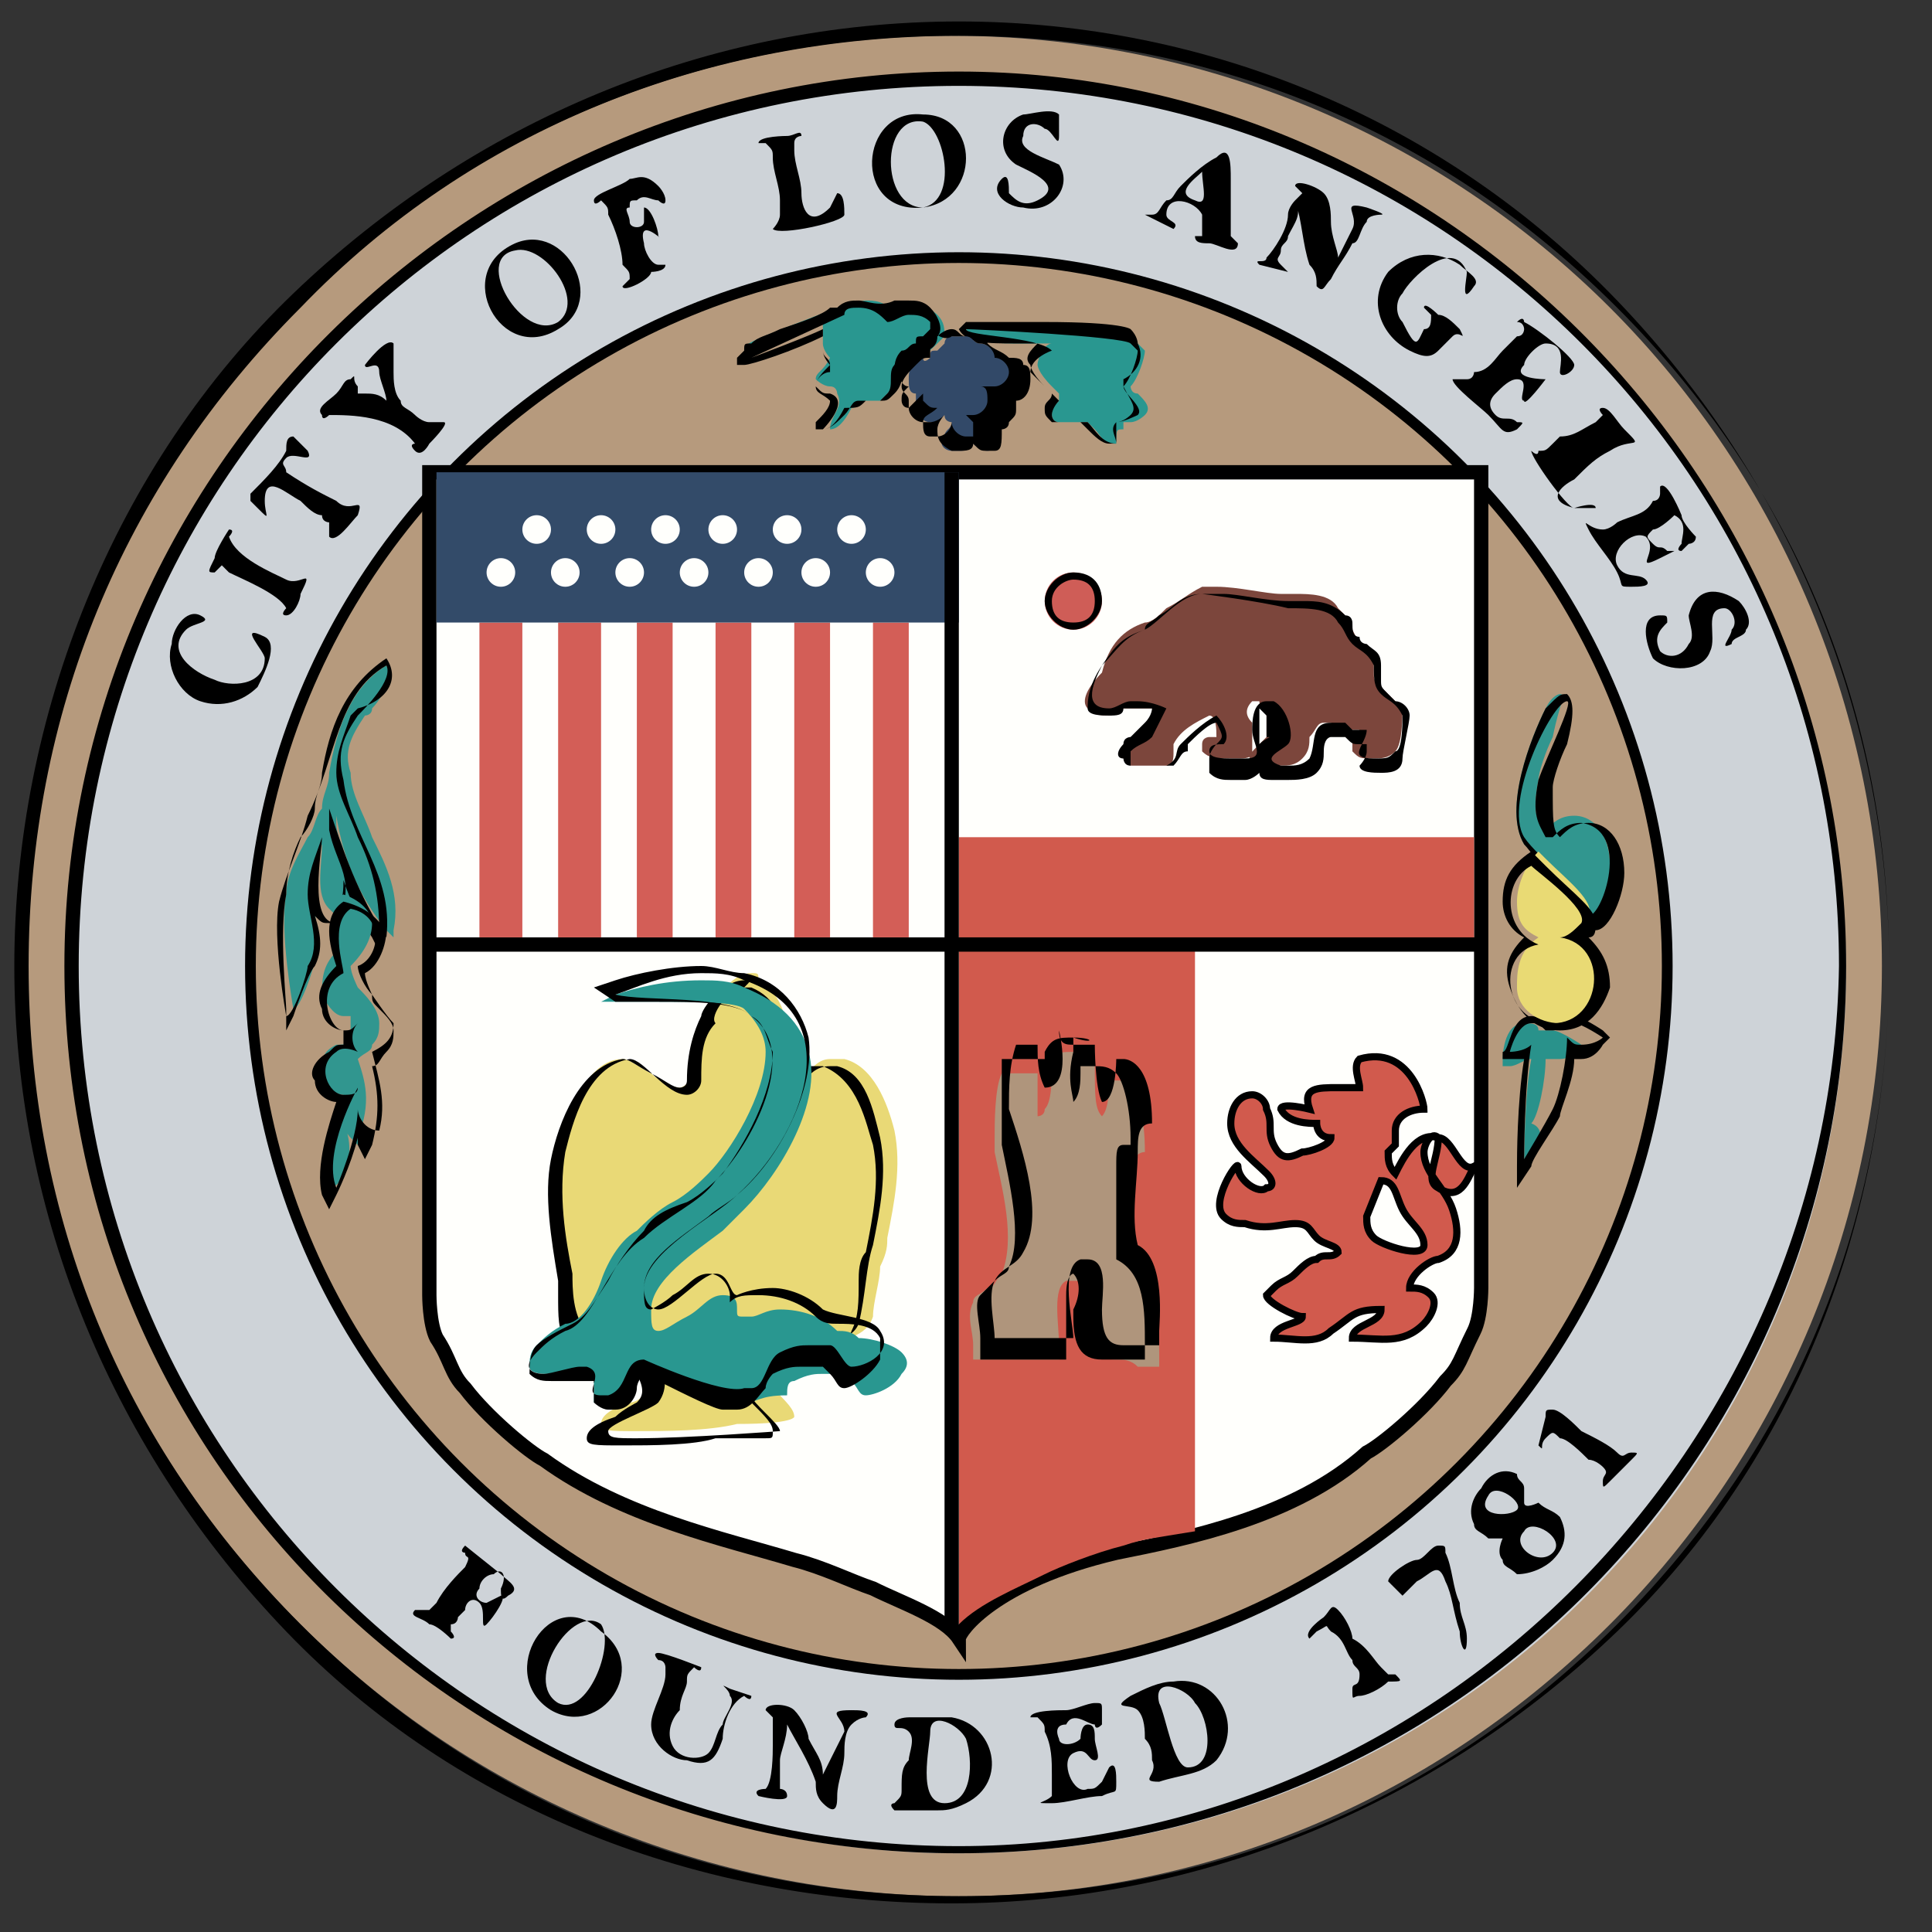 <svg version="1.1" id="Layer_1" xmlns="http://www.w3.org/2000/svg" xmlns:xlink="http://www.w3.org/1999/xlink" x="0px" y="0px" viewBox="0 0 27 27" width="27px" xml:space="preserve" aria-hidden="true">
<rect x="0" y="0" width="27" height="27" fill="#333333" stroke="none"/>
<circle fill="#CED3D8" cx="13.4" cy="13.5" r="12.7"></circle>
<g>
  <g>
  <path fill="#B69A7D" d="M13.4,26.5c-3.5,0-6.8-1.4-9.2-3.8S0.3,17,0.3,13.5s1.4-6.8,3.8-9.2s5.7-3.8,9.2-3.8s6.8,1.4,9.2,3.8
  s3.8,5.7,3.8,9.2s-1.4,6.8-3.8,9.2S16.9,26.5,13.4,26.5z M13.4,1.1C6.6,1.1,1,6.7,1,13.5s5.5,12.4,12.4,12.4s12.4-5.5,12.4-12.4
  C25.7,6.7,20.2,1.1,13.4,1.1z"></path>
  <path d="M13.4,0.5c3.5,0,6.7,1.3,9.2,3.8s3.8,5.7,3.8,9.2s-1.3,6.7-3.8,9.2s-5.7,3.8-9.2,3.8s-6.7-1.3-9.2-3.8S0.4,17,0.4,13.5
  s1.3-6.7,3.8-9.2C6.6,1.8,9.9,0.5,13.4,0.5 M13.4,25.9c6.9,0,12.4-5.6,12.4-12.4S20.2,1,13.4,1S0.9,6.6,0.9,13.5
  S6.5,25.9,13.4,25.9 M13.4,0.3c-3.5,0-6.8,1.4-9.3,3.8S0.2,10,0.2,13.5s1.4,6.8,3.8,9.3s5.8,3.8,9.3,3.8s6.8-1.4,9.3-3.8
  s3.8-5.8,3.8-9.3S25,6.7,22.6,4.2S16.9,0.3,13.4,0.3L13.4,0.3z M13.4,25.8c-6.8,0-12.3-5.5-12.3-12.3S6.6,1.2,13.4,1.2
  s12.3,5.5,12.3,12.3C25.6,20.2,20.1,25.8,13.4,25.8L13.4,25.8z"></path>
  </g>
</g>
<g id="Inner_circle">
  <circle fill="#B69A7D" stroke="#000000" stroke-width="0.15" cx="13.4" cy="13.5" r="9.9"></circle>
</g>
<path fill="#FFFFFC" stroke="#000000" stroke-width="0.2" d="M15.6,21.7c1-0.2,2.5-0.5,3.5-1.4c0.2-0.1,0.8-0.6,1.1-1
c0.2-0.2,0.2-0.3,0.4-0.7c0.1-0.2,0.1-0.6,0.1-0.6V6.6H6v11.5c0,0,0,0.4,0.1,0.6c0.2,0.3,0.2,0.5,0.4,0.7c0.3,0.4,0.9,0.9,1.1,1
c1.1,0.8,2.5,1.1,3.5,1.4c0.4,0.1,0.8,0.3,1.1,0.4c0.4,0.2,1,0.4,1.2,0.7l0,0C13.4,22.8,13.9,22.1,15.6,21.7z"></path>
<rect x="13.4" y="11.7" fill="#D15A4D" width="7.2" height="1.5"></rect>
<path fill="#D15A4D" stroke="#000000" stroke-width="0.1" d="M20.1,16.6c0.3,0.2,0.4-0.1,0.5-0.3c-0.2,0.1-0.3-0.4-0.5-0.4
c-0.3-0.1-0.5,0.3-0.6,0.5c-0.1-0.1-0.1-0.2-0.1-0.3l0.1-0.1c0-0.1,0-0.1,0-0.2c0-0.2,0.2-0.3,0.4-0.3c0-0.1-0.2-0.9-0.9-0.7
c-0.1,0.1,0,0.3,0,0.4c0,0-0.2,0-0.3,0c-0.3,0-0.5,0-0.4,0.3c0,0-0.4-0.1-0.4,0c0.1,0.2,0.4,0.2,0.5,0.2c0,0,0,0.2,0.2,0.2
c0,0.1-0.3,0.2-0.4,0.2c-0.2,0.1-0.3,0.1-0.4-0.1c-0.1-0.2,0-0.3-0.1-0.5c0-0.1-0.1-0.2-0.2-0.2c-0.2,0-0.3,0.2-0.3,0.4
c0,0.3,0.3,0.5,0.5,0.7c0.1,0.1,0.1,0.2,0,0.2c-0.1,0.1-0.4-0.1-0.4-0.3c0-0.1-0.4,0.5-0.2,0.7c0.1,0.1,0.2,0.1,0.3,0.1
c0.3,0.1,0.5,0,0.7,0s0.2,0.1,0.3,0.2c0.1,0.1,0.3,0.1,0.3,0.2c-0.1,0.1-0.2,0-0.3,0.1c-0.1,0-0.2,0.1-0.3,0.2
c-0.1,0.1-0.2,0.1-0.3,0.2l-0.1,0.1c0,0.1,0.4,0.3,0.5,0.3c0,0.1-0.4,0.1-0.4,0.3c0.3,0,0.6,0.1,0.8-0.1c0.3-0.2,0.3-0.3,0.7-0.3
c0,0.2-0.4,0.2-0.4,0.4c0.4,0,0.7,0.1,1-0.2c0.1-0.1,0.2-0.3,0.1-0.4S19.8,18,19.7,18c0-0.2,0.3-0.4,0.4-0.4
c0.3-0.1,0.3-0.4,0.2-0.7c-0.1-0.3-0.4-0.5-0.4-0.8c0-0.1,0.1-0.3,0.2-0.2C20.1,16.2,19.9,16.5,20.1,16.6z M19.9,17.4
c0,0.2-0.6,0-0.7-0.1s-0.1-0.2-0.1-0.3l0.2-0.5c0.2,0,0.2,0.2,0.3,0.4C19.7,17.1,19.9,17.2,19.9,17.4z"></path>
<g>
  <path fill="#E9D976" d="M8.9,20c-0.4,0-0.5,0-0.5-0.1s0.1-0.2,0.4-0.3c0.1,0,0.2-0.1,0.2-0.1c0.1-0.1,0.1-0.3,0-0.5
  s-0.3-0.4-0.5-0.4l0,0H8.4c-0.1,0-0.1,0-0.2,0c-0.1,0-0.1,0-0.2-0.1c0,0-0.1-0.2-0.1-0.5c0-0.1,0-0.2,0-0.2
  c-0.1-0.6-0.2-1.1-0.1-1.7c0.1-0.5,0.4-1.3,0.9-1.3l0,0c0.1,0,0.2,0.1,0.4,0.2c0.1,0.1,0.3,0.2,0.4,0.2l0,0c0,0,0.1,0,0.2-0.2
  c0-0.4,0-0.6,0.2-0.9c0.1-0.1,0.3-0.5,0.6-0.5c0.1,0,0.1,0,0.1,0.1C11.1,14,11,14.6,11,15c0,0.1,0,0.2,0,0.3c0.1,0,0.2-0.1,0.2-0.2
  c0.1-0.1,0.2-0.3,0.4-0.3c0,0,0.1,0,0.2,0c0.4,0.1,0.6,0.6,0.7,1c0.1,0.5,0,1-0.1,1.5c0,0.1,0,0.2-0.1,0.4c0,0.2-0.1,0.5-0.1,0.7
  c-0.1,0.3-0.4,0.3-0.7,0.4c-0.4,0.1-0.7,0.1-0.8,0.5l0.1,0.1c0.2,0.2,0.3,0.3,0.3,0.4c0,0,0,0.1-0.8,0.1C9.9,20,9.3,20,8.9,20
  L8.9,20z"></path>
  <path d="M10.4,13.8h0.1c0.7,0.3,0.3,1.1,0.4,1.6c0.3,0,0.3-0.5,0.7-0.5h0.1c0.4,0.1,0.5,0.6,0.6,1c0.1,0.5,0,1-0.1,1.5
  c-0.1,0.3-0.1,0.7-0.2,1.1c-0.2,0.5-1.5,0.1-1.5,1c0,0.1,0.4,0.4,0.4,0.5c0,0-1.3,0.1-2,0.1c-0.3,0-0.4,0-0.4-0.1s0.6-0.3,0.7-0.4
  c0.3-0.4-0.2-1-0.6-1l0,0c-0.1,0-0.2,0.1-0.3,0.1c0,0-0.1,0-0.1-0.1C8,18.4,8,18,8,17.8c-0.1-0.5-0.2-1.1-0.1-1.7
  c0.1-0.4,0.3-1.2,0.9-1.3l0,0c0.2,0,0.5,0.5,0.8,0.5c0.1,0,0.2-0.1,0.2-0.2c0-0.3,0-0.6,0.2-0.8C9.9,14.2,10.2,13.8,10.4,13.8
  M10.4,13.7c-0.3,0-0.6,0.4-0.6,0.5c-0.1,0.2-0.2,0.5-0.2,0.9c0,0.1-0.1,0.1-0.1,0.1c-0.1,0-0.2-0.1-0.4-0.2
  c-0.2-0.1-0.3-0.2-0.4-0.2l0,0c-0.6,0.1-0.9,0.9-1,1.4c-0.1,0.5,0,1.1,0.1,1.7c0,0,0,0.1,0,0.2c0,0.3,0,0.5,0.1,0.6
  s0.1,0.1,0.2,0.1c0.1,0,0.1,0,0.2,0h0.1l0,0c0.2,0,0.4,0.2,0.5,0.4c0.1,0.2,0.1,0.3,0,0.4c0,0-0.2,0.1-0.3,0.2
  c-0.3,0.1-0.4,0.2-0.4,0.3c0,0.1,0.1,0.1,0.5,0.1s1,0,1.3-0.1c0.2,0,0.4,0,0.5,0s0.1,0,0.2,0c0.1,0,0.1,0,0.1-0.1s-0.1-0.2-0.3-0.4
  l-0.1-0.1c0-0.3,0.3-0.4,0.7-0.5c0.3-0.1,0.7-0.1,0.8-0.4c0.1-0.2,0.1-0.4,0.1-0.7c0-0.1,0-0.3,0.1-0.4c0.1-0.5,0.2-1,0.1-1.5
  c-0.1-0.3-0.2-0.9-0.7-1.1c-0.1,0-0.1,0-0.2,0c-0.2,0-0.3,0.2-0.4,0.3c0,0.1-0.1,0.1-0.1,0.2c0-0.1,0-0.2,0-0.3
  c0.1-0.5,0.1-1-0.4-1.3C10.5,13.7,10.5,13.7,10.4,13.7L10.4,13.7L10.4,13.7z"></path>
</g>
<path fill="#D15A4D" d="M13.4,22.7c0.3-0.3,0.8-0.5,1.2-0.7c0.2-0.1,0.7-0.3,1.1-0.4c0.3-0.1,0.4-0.1,1-0.2v-8.2h-3.3L13.4,22.7
L13.4,22.7z"></path>
<line fill="none" stroke="#000000" stroke-width="0.2" stroke-linejoin="round" x1="6" y1="13.2" x2="20.7" y2="13.2"></line>
<g>
  <path fill="#AF957C" d="M15.6,19c-0.3,0-0.4-0.1-0.4-0.5v-0.1c0-0.2,0-0.4-0.1-0.5c0,0,0,0-0.1,0c0,0,0,0-0.1,0
  c-0.2,0.1-0.1,0.6-0.1,0.9c0,0.1,0,0.1,0,0.2l0,0h-0.1c-0.1,0-0.3,0-0.5,0c-0.1,0-0.2,0-0.3,0s-0.2,0-0.3,0l0,0l0,0
  c0-0.1,0-0.1,0-0.2c0-0.2-0.1-0.4,0-0.6c0-0.1,0.1-0.1,0.2-0.2c0.1,0,0.1-0.1,0.2-0.2c0.2-0.5,0-1.2-0.1-1.7c0-0.1,0-0.1,0-0.2l0,0
  l0,0c0-0.2,0-0.7,0.1-0.9l0,0l0,0c0.1,0,0.1,0,0.2,0c0.1,0,0.1,0,0.2,0h0.1v0.1c0,0.2,0,0.3,0,0.5c0,0,0.1,0,0.1-0.1
  c0.1-0.1,0.1-0.4,0.1-0.7l0,0l0,0c0-0.1,0.2-0.1,0.3-0.1s0.2,0,0.3,0.1c0,0,0,0,0,0.1c0,0.4,0,0.6,0.1,0.7l0,0
  c0.1-0.1,0.1-0.4,0.1-0.5l0,0l0,0h0.1c0.1,0,0.1,0,0.2,0.1c0.1,0.1,0.2,0.4,0.2,0.9l0,0l0,0c-0.1,0-0.2,0.1-0.2,0.3
  c0,0.2,0,0.4,0,0.6s0,0.5,0,0.7c0.3,0.2,0.4,0.8,0.4,1.2l0,0v0.2l0,0l0,0c-0.1,0-0.2,0-0.3,0C15.8,19,15.7,19,15.6,19L15.6,19z"></path>
  <path d="M15,14.6c0.1,0,0.2,0,0.3,0l0,0c0,0,0,0.6,0.1,0.8l0,0c0.2,0,0.2-0.6,0.2-0.6s0,0,0.1,0s0.4,0.1,0.4,0.9l0,0
  c-0.2,0-0.2,0.2-0.2,0.4c0,0.4-0.1,0.9,0,1.3c0.4,0.2,0.3,1.1,0.3,1.2v0.2c-0.2,0-0.4,0-0.5,0c-0.2,0-0.3-0.1-0.3-0.5
  c0-0.2,0.1-0.7-0.2-0.7c0,0,0,0-0.1,0c-0.3,0.1-0.1,0.9-0.1,1.1c-0.2,0-0.3,0-0.5,0s-0.4,0-0.6,0c0-0.2-0.1-0.6,0-0.8
  c0.1-0.2,0.3-0.2,0.4-0.4c0.3-0.5,0-1.4-0.2-2l0,0c0-0.3,0-0.6,0.1-0.9c0.1,0,0.2,0,0.3,0c0,0.2,0,0.4,0.1,0.6
  c0.4,0,0.2-0.8,0.2-0.8C14.8,14.6,14.9,14.6,15,14.6 M15,14.5c-0.2,0-0.3,0-0.4,0.2l0,0l0,0c0,0.3,0,0.6,0,0.6l0,0
  c0-0.1,0-0.3,0-0.4v-0.1h-0.1c-0.1,0-0.1,0-0.2,0c-0.1,0-0.1,0-0.2,0H14v0.1c0,0.3,0,0.7,0,0.9v0.1l0,0V16c0.1,0.5,0.3,1.3,0.1,1.7
  c0,0.1-0.1,0.1-0.2,0.2s-0.1,0.1-0.2,0.2c-0.1,0.1,0,0.4,0,0.6c0,0.1,0,0.2,0,0.2V19h0.1c0.1,0,0.2,0,0.3,0s0.2,0,0.3,0
  c0.2,0,0.3,0,0.4,0h0.1v-0.1c0,0,0-0.1,0-0.2c0-0.2,0-0.4,0-0.6c0-0.3,0.1-0.3,0.1-0.3l0,0l0,0c0.1,0.1,0.1,0.3,0,0.5
  c0,0.1,0,0.1,0,0.1c0,0.4,0.1,0.6,0.4,0.6c0.1,0,0.1,0,0.2,0c0.1,0,0.2,0,0.3,0H16l0,0c0-0.1,0-0.2,0-0.2l0,0l0,0
  c0-0.5,0-1-0.4-1.2c0-0.2,0-0.5,0-0.7s0-0.4,0-0.6s0-0.3,0.1-0.3l0,0h0.1v-0.1c0-0.4-0.1-0.8-0.2-0.9c-0.1-0.1-0.2-0.1-0.3-0.1l0,0
  c-0.1,0-0.1,0-0.1,0h-0.1V15c0,0.1,0,0.3-0.1,0.4c0-0.1-0.1-0.3,0-0.7L15,14.5C15.3,14.6,15.3,14.5,15,14.5L15,14.5z"></path>
</g>
<rect x="6.7" y="8.7" fill="#D35E57" width="0.6" height="4.4"></rect>
<rect x="7.8" y="8.7" fill="#D35E57" width="0.6" height="4.4"></rect>
<rect x="8.9" y="8.7" fill="#D35E57" width="0.5" height="4.4"></rect>
<rect x="10" y="8.7" fill="#D35E57" width="0.5" height="4.4"></rect>
<rect x="11.1" y="8.7" fill="#D35E57" width="0.5" height="4.4"></rect>
<rect x="12.2" y="8.7" fill="#D35E57" width="0.5" height="4.4"></rect>
<polygon fill="#334B69" points="13.4,8.7 13.4,6.6 6.1,6.6 6.1,8.7 "></polygon>
<line fill="none" stroke="#000000" stroke-width="0.2" stroke-linejoin="round" x1="13.3" y1="6.6" x2="13.3" y2="22.8"></line>
<g>
  <path fill="#31968F" d="M4.1,14.1c0,0-0.2-1.1-0.1-1.6c0-0.3,0.2-0.6,0.3-0.8c0.1-0.1,0.1-0.3,0.2-0.4c0-0.2,0.1-0.3,0.1-0.5
  c0.1-0.6,0.3-1.2,0.8-1.5l0,0l0,0c0.1,0.2-0.1,0.5-0.2,0.6C5.2,10,5.1,10,5.1,10c-0.2,0.3-0.3,0.5-0.2,0.8c0,0.3,0.2,0.6,0.3,0.9
  c0.2,0.4,0.4,0.8,0.3,1.3v0.1L5.4,13c-0.4-0.5-0.6-1-0.7-1.6v0.1c0,0.2,0.1,0.3,0.1,0.4c0.1,0.3,0.2,0.5,0,0.9l0,0l0,0
  c-0.1,0-0.1,0-0.2-0.1c-0.2-0.2-0.1-0.6-0.1-0.9c-0.1,0.2-0.1,0.3-0.1,0.5c0,0.1,0,0.2,0,0.4s0.1,0.5,0,0.7
  C4.4,13.5,4.2,14.1,4.1,14.1v0.1V14.1z"></path>
  <path d="M5.4,9.3C5.5,9.5,5.1,9.9,5,10c-0.2,0.3-0.3,0.5-0.2,0.9c0.1,0.8,0.7,1.3,0.6,2.2c-0.4-0.6-0.6-1.2-0.8-1.8
  c0,0.1,0,0.2,0,0.3l0,0c0.1,0.5,0.4,0.7,0.1,1.3c-0.4,0-0.2-1-0.2-1.2c-0.1,0.3-0.2,0.5-0.2,0.8s0.2,0.7,0,1c0,0.1-0.2,0.7-0.3,0.7
  c0,0-0.2-1.1-0.1-1.6c0.1-0.4,0.3-0.8,0.4-1.2C4.7,10.6,4.7,9.7,5.4,9.3 M5.4,9.2L5.4,9.2c-0.6,0.4-0.8,1-0.9,1.6
  c0,0.2-0.1,0.3-0.1,0.5c0,0.1-0.1,0.3-0.2,0.4C4.1,11.9,4,12.2,4,12.5C3.9,13,4,14,4,14.1v0.3l0.1-0.2c0,0,0.2-0.6,0.3-0.7
  c0.1-0.2,0.1-0.4,0-0.7l0,0c0.1,0.1,0.1,0.1,0.2,0.1h0.1v-0.1c0.1-0.2,0.1-0.4,0.1-0.5c0.1,0.3,0.2,0.5,0.4,0.8l0.1,0.2V13
  c0-0.5-0.1-0.9-0.3-1.3c-0.1-0.3-0.3-0.6-0.3-0.9c0-0.3,0.1-0.5,0.2-0.8L5,9.9C5.4,9.8,5.6,9.5,5.4,9.2L5.4,9.2L5.4,9.2z"></path>
</g>
<g>
  <path fill="#299790" d="M10.4,19.6c0,0-0.1,0-0.2,0c-0.1,0-0.5-0.2-0.9-0.4c-0.1-0.1-0.2-0.1-0.3-0.1s-0.1,0.1-0.2,0.2
  c0,0.1-0.1,0.3-0.3,0.3H8.4c-0.1,0-0.1,0-0.1,0c0-0.1,0-0.1,0-0.2s0-0.2,0-0.2s0,0-0.1,0s-0.2,0-0.3,0c-0.1,0-0.2,0-0.3,0
  c0,0-0.2,0-0.2-0.1s0-0.2,0.1-0.3c0.1-0.1,0.2-0.2,0.4-0.3l0,0l0,0c0.2,0,0.4-0.3,0.5-0.6c0.1-0.3,0.3-0.6,0.5-0.7
  c0.1-0.1,0.3-0.3,0.5-0.4s0.4-0.3,0.5-0.4c0.3-0.3,0.8-1.1,0.8-1.7c0-0.2-0.1-0.4-0.3-0.6C10.3,14,9.7,14,9.2,14
  c-0.3,0-0.5,0-0.6,0H8.4l0.2-0.1c0.3-0.1,0.7-0.2,1.2-0.2c0.2,0,0.4,0,0.6,0.1c0.5,0.2,0.8,0.5,0.9,0.9c0.2,0.7-0.4,1.7-0.9,2.2
  c-0.1,0.1-0.2,0.2-0.3,0.3c-0.4,0.3-1,0.7-1,1.1c0,0.2,0,0.3,0.1,0.3s0.2-0.1,0.4-0.2s0.3-0.3,0.5-0.3l0,0c0.2,0,0.2,0.1,0.2,0.2
  s0,0.1,0.1,0.1c0,0,0,0,0.1,0s0.2-0.1,0.4-0.1c0.3,0,0.6,0.1,0.8,0.3c0.1,0,0.2,0,0.3,0.1c0.2,0,0.5,0.1,0.6,0.2s0.1,0.2,0,0.3
  c-0.1,0.2-0.4,0.3-0.5,0.3l0,0l0,0c-0.1,0-0.1-0.1-0.2-0.2c0-0.1-0.1-0.1-0.1-0.1h-0.1c-0.1,0-0.1,0-0.2,0c-0.1,0-0.2,0-0.4,0.1
  c-0.1,0-0.1,0.1-0.1,0.2C10.6,19.5,10.6,19.6,10.4,19.6z"></path>
  <path d="M9.8,13.6c0.2,0,0.4,0,0.6,0.1c1.5,0.5,0.8,2.2-0.1,3C10,17,9,17.5,9,18c0,0.2,0.1,0.3,0.2,0.3c0.2,0,0.6-0.5,0.8-0.5l0,0
  c0.2,0,0.2,0.3,0.3,0.3l0,0c0,0,0.2-0.1,0.5-0.1c0.2,0,0.5,0.1,0.7,0.3c0.2,0.1,0.7,0.1,0.8,0.3c0.2,0.3-0.2,0.5-0.4,0.5l0,0
  c-0.1,0-0.2-0.3-0.3-0.3s-0.2,0-0.3,0s-0.2,0-0.4,0.1s-0.2,0.5-0.4,0.5h-0.1C10.1,19.5,9,19,9,19l0,0c-0.3,0-0.2,0.4-0.5,0.5H8.4
  c-0.3,0,0.1-0.3-0.2-0.4H8.1c-0.1,0-0.4,0.1-0.5,0.1c-0.2,0-0.3-0.1-0.1-0.3c0.1-0.1,0.2-0.2,0.4-0.3c0.4-0.1,0.6-1,1.1-1.3
  c0.3-0.3,0.8-0.5,1-0.8c0.5-0.5,1.2-1.8,0.5-2.3C10.2,13.9,9,14,8.6,13.9C8.9,13.8,9.3,13.6,9.8,13.6 M9.8,13.5L9.8,13.5L9.8,13.5
  c-0.4,0-0.9,0.1-1.2,0.2l0,0l-0.3,0.1L8.6,14c0.1,0,0.4,0,0.6,0c0.5,0,1.1,0,1.3,0.2c0.2,0.1,0.2,0.3,0.3,0.5
  c0,0.6-0.4,1.3-0.7,1.7c-0.1,0.1-0.3,0.3-0.5,0.4C9.3,16.9,9.1,17,9,17.2c-0.2,0.2-0.4,0.5-0.5,0.7c-0.2,0.3-0.3,0.5-0.5,0.6l0,0
  l0,0c-0.2,0.1-0.4,0.2-0.5,0.3c-0.1,0.1-0.1,0.3-0.1,0.4c0.1,0.1,0.2,0.1,0.3,0.1c0.1,0,0.2,0,0.3,0c0.1,0,0.2,0,0.2,0h0.1
  c0,0,0,0,0,0.1s0,0.2,0,0.2s0.1,0.1,0.2,0.1h0.1c0.2,0,0.3-0.2,0.3-0.3c0-0.1,0.1-0.2,0.1-0.2s0.1,0.1,0.2,0.1
  c0.4,0.2,0.8,0.4,0.9,0.4c0.1,0,0.1,0,0.2,0c0.2,0,0.3-0.2,0.4-0.3c0-0.1,0.1-0.2,0.1-0.2c0.2-0.1,0.3-0.1,0.4-0.1
  c0.1,0,0.1,0,0.2,0h0.1l0.1,0.1c0.1,0.1,0.1,0.2,0.2,0.2l0,0c0.1,0,0.4-0.2,0.5-0.4c0-0.1,0-0.2,0-0.3c-0.1-0.2-0.4-0.2-0.6-0.2
  c-0.1,0-0.2,0-0.3-0.1c-0.2-0.2-0.5-0.3-0.8-0.3c-0.2,0-0.3,0-0.4,0.1l0,0v-0.1c0-0.1-0.1-0.3-0.3-0.3l0,0c-0.2,0-0.3,0.2-0.5,0.3
  c-0.1,0.1-0.3,0.2-0.3,0.2C9,18.3,9,18.2,9,18c0-0.4,0.5-0.7,0.9-1c0.1-0.1,0.3-0.2,0.4-0.3c0.6-0.5,1.1-1.5,1-2.2
  c-0.1-0.4-0.4-0.8-0.9-0.9C10.2,13.6,10,13.5,9.8,13.5L9.8,13.5z"></path>
</g>
<g id="Text">
  <path d="M6.7,22.2c-0.1,0.1,0,0.2,0.1,0.2L7,22.3c0.1,0-0.1,0.3-0.2,0.4s0-0.2-0.1-0.3c-0.1-0.1-0.2,0-0.2,0.1l-0.1,0.1
  c0,0,0,0.1-0.1,0.1c0,0.1,0,0.1,0,0.1s0.1,0.1,0,0.1c0,0-0.2-0.2-0.3-0.2c-0.1-0.1-0.3-0.1-0.2-0.2c0,0,0.1,0,0.2,0l0.1-0.1
  c0.1-0.2,0.3-0.4,0.4-0.5c0.1-0.2,0-0.1,0-0.2c0,0-0.1,0,0-0.1L7,22c0.1,0.1,0.3,0.2,0.1,0.3C7,22.4,7,22.3,7,22.2
  C7.1,22,7,21.9,6.9,22C6.8,22,6.7,22.1,6.7,22.2z"></path>
  <path d="M7.8,23.8c-0.5-0.3,0.2-1.4,0.6-1.1C8.6,23,8.2,24,7.8,23.8z M7.7,23.9c0.7,0.4,1.4-0.6,0.7-1.1
  C7.7,22.1,6.9,23.4,7.7,23.9z"></path>
  <path d="M10.1,24.3c-0.1,0.3-0.2,0.4-0.5,0.3c-0.2,0-0.5-0.2-0.5-0.5c0-0.2,0.2-0.5,0.2-0.7v-0.1c0,0,0-0.1-0.1-0.1
  c0,0-0.1-0.1,0-0.1s0.6,0.2,0.6,0.2c0,0.1-0.1,0-0.1,0c-0.1,0.1-0.1,0.1-0.1,0.2s-0.1,0.2-0.1,0.4c-0.1,0.1-0.2,0.3-0.1,0.5
  c0.1,0.2,0.4,0.2,0.5,0.1s0.1-0.3,0.2-0.4c0-0.1,0.2-0.3,0.1-0.4c0-0.1-0.2-0.2,0-0.1l0.3,0.1c0,0.1-0.1,0-0.1,0
  C10.2,23.8,10.1,24.1,10.1,24.3z"></path>
  <path d="M11.8,24.2c0-0.2-0.3-0.3,0.1-0.3c0.1,0,0.3,0,0.2,0.1c0,0-0.1,0-0.2,0.1c-0.1,0.1-0.1,0.3-0.1,0.4c0,0.2-0.1,0.4-0.1,0.6
  c0,0.1,0,0.3-0.2,0.1c-0.1-0.1-0.1-0.2-0.1-0.3c-0.1-0.3-0.3-0.6-0.4-0.8c0,0.2-0.1,0.4-0.1,0.5s0,0.1,0,0.2s0,0.1,0,0.2
  c0,0,0.1,0,0.1,0.1s-0.4,0-0.4,0C10.5,25,10.7,25,10.7,25c0.1-0.1,0.1-0.5,0.1-0.6s0-0.2,0-0.3V24l-0.1-0.1c0-0.1,0.3-0.1,0.4,0
  c0.1,0.1,0.2,0.3,0.2,0.4c0.1,0.2,0.2,0.3,0.2,0.5L11.8,24.2z"></path>
  <path d="M13,24.2c0-0.3,0.4-0.1,0.5,0.1c0.1,0.3,0.1,0.9-0.3,0.9C12.8,25.2,13,24.4,13,24.2z M12.6,25c0,0.1,0,0.1-0.1,0.2
  c0,0-0.1,0,0,0.1c0.1,0,0.5,0,0.6,0s0.2,0,0.4-0.1c0.6-0.3,0.4-1.1-0.2-1.2c-0.2,0-0.4,0-0.6,0c0,0-0.2,0-0.2,0.1s0.1,0,0.2,0.1
  c0.1,0.1,0,0.3,0,0.4C12.6,24.7,12.6,24.8,12.6,25z"></path>
  <path d="M14.8,24.3c0,0.1,0.2,0.1,0.3,0c0,0,0-0.2,0.1-0.2s0.1,0.1,0.1,0.2s0.1,0.3,0,0.3s-0.1-0.2-0.3-0.1s0,0.6,0.2,0.5
  c0.1,0,0.1,0,0.2-0.1l0.1-0.2c0.1-0.1,0.1,0.1,0.1,0.2c0,0.2,0,0.1-0.2,0.2c-0.2,0-0.5,0.1-0.7,0.1c-0.3,0-0.1,0,0-0.1
  c0-0.1,0-0.2,0-0.3c0-0.2,0-0.4-0.1-0.6c0-0.1,0-0.1-0.1-0.2h-0.1c0-0.1,0.4-0.1,0.5-0.1s0.3-0.1,0.4-0.1c0.1,0,0.1,0,0.1,0.1
  c0,0,0,0.1,0,0.2c-0.1,0.1-0.1,0-0.1,0c-0.1,0-0.3-0.2-0.4,0C14.7,24.1,14.8,24.3,14.8,24.3z"></path>
  <path d="M16.2,23.8c-0.1-0.4,0.4-0.2,0.5,0c0.2,0.2,0.3,0.9-0.1,0.9C16.4,24.7,16.3,24,16.2,23.8z M16.1,24.6
  c0.1,0.2-0.2,0.3,0.1,0.3c0.3-0.1,0.6-0.1,0.8-0.3c0.4-0.5,0-1.2-0.6-1.1c-0.2,0-0.4,0.1-0.6,0.2c-0.3,0.2,0,0.1,0.1,0.2
  s0.1,0.3,0.1,0.4C16.1,24.4,16.1,24.5,16.1,24.6z"></path>
  <path d="M19.3,23.3l0.1,0.1h0.1c0.1,0.1,0.1,0.1-0.1,0.1c-0.1,0.1-0.3,0.2-0.4,0.2s-0.1,0.1-0.1-0.1c0-0.1,0.1,0,0.1-0.2
  c0-0.1-0.1-0.1-0.1-0.2c-0.1-0.1-0.1-0.3-0.3-0.4c-0.1-0.1,0-0.1-0.2,0l-0.1,0.1c-0.1-0.1,0.2-0.3,0.2-0.3c0.1-0.1,0.1-0.2,0.2-0.1
  s0.2,0.3,0.2,0.4C19.1,23,19.2,23.2,19.3,23.3z"></path>
  <path d="M20.2,22.1c-0.1-0.3-0.2-0.1-0.4,0l-0.2,0.2l-0.2-0.2c0-0.1,0.3-0.3,0.4-0.3s0.2-0.2,0.3-0.2c0.1,0,0.1,0,0.1,0.1
  c0.1,0.2,0.1,0.5,0.2,0.7c0,0.2,0.1,0.3,0.1,0.5c0,0.3-0.1,0.1-0.1-0.1C20.3,22.5,20.3,22.3,20.2,22.1z"></path>
  <path d="M21.7,21.7c-0.2,0.2-0.6-0.1-0.4-0.3C21.4,21.2,21.9,21.5,21.7,21.7z M21.7,21.8c0.2-0.2,0.2-0.4,0.1-0.6
  c-0.1-0.1-0.2-0.1-0.3-0.2c0,0-0.2,0.1-0.2,0v-0.2c0-0.1-0.1-0.1-0.1-0.2c-0.2-0.1-0.4,0-0.5,0.2c-0.1,0.1-0.2,0.3-0.1,0.5
  c0,0.1,0.1,0.1,0.2,0.2H21c0,0-0.1,0.2,0,0.3c0,0.1,0.1,0.1,0.2,0.2C21.4,22,21.6,21.9,21.7,21.8z M21.2,21.1
  c-0.1,0.1-0.6,0.1-0.4-0.2C20.9,20.7,21.3,21,21.2,21.1z"></path>
  <path d="M22.6,20.3c0.1,0.1,0.1,0,0.2,0s0.1,0,0,0.1s-0.2,0.2-0.3,0.3c-0.1,0.1-0.1,0.1-0.1,0s0.1-0.1,0-0.2c0,0-0.1-0.1-0.2-0.1
  c-0.1-0.1-0.3-0.3-0.4-0.3c-0.1-0.1-0.1-0.1-0.2,0s0,0.2-0.1,0.1l0.1-0.4c0-0.1,0-0.1,0.1-0.1s0.3,0.2,0.4,0.3
  C22.3,20.1,22.5,20.2,22.6,20.3z"></path>
  <path d="M3.7,8.9c0.2,0.1,0,0.5-0.1,0.7C3.4,9.8,3.1,9.9,2.8,9.8C2.5,9.7,2.3,9.3,2.4,9c0-0.2,0.2-0.5,0.4-0.4
  C3,8.7,2.7,8.7,2.6,8.8C2.3,9.1,2.7,9.4,3,9.5c0.2,0.1,0.7,0.1,0.7-0.3C3.7,9.1,3.3,8.7,3.7,8.9z"></path>
  <path d="M4,8.1c0.2,0.1,0.4-0.2,0.2,0.2c0,0.1-0.1,0.3-0.2,0.3c-0.1,0,0-0.1,0-0.1C3.9,8.3,3.4,8.1,3.2,8L3.1,7.9C3.1,7.9,3,8,3,8
  C2.9,8,2.9,8,3,7.8c0-0.1,0.2-0.4,0.2-0.4c0.1,0,0,0.1,0,0.1C3.3,7.8,3.8,8,4,8.1z"></path>
  <path d="M4.7,7C4.9,7.2,5.1,6.9,5,7.2C4.9,7.3,4.7,7.6,4.6,7.5V7.3c0,0-0.1,0-0.1-0.1C4.4,7.2,4.3,7.1,4.2,7C4,6.9,3.7,6.6,3.7,7
  c0,0.2,0.1,0.3-0.1,0.1L3.5,7c0-0.1,0,0,0-0.1C3.7,6.7,3.9,6.5,4,6.3c0-0.1,0-0.2,0.1-0.2l0.2,0.2c0.1,0.2-0.2,0-0.3,0.1
  C3.9,6.5,4,6.5,4,6.6C4.3,6.8,4.5,6.9,4.7,7z"></path>
  <path d="M5.3,5.2c0-0.2-0.2,0-0.2-0.1c0,0,0.3-0.4,0.4-0.3V5c0,0.1,0,0.1,0,0.2s0,0.3,0.1,0.4c0,0.1,0.1,0.1,0.2,0.2
  c0,0,0.1,0.1,0.2,0.1s0.1,0,0.2,0S6,6.2,6,6.2S5.9,6.4,5.8,6.3s0-0.1,0-0.1C5.5,5.8,4.9,5.8,4.6,5.8c0,0-0.1,0.1-0.1,0
  C4.4,5.7,4.6,5.6,4.7,5.5s0.1-0.2,0.2-0.2c0.1-0.1,0,0,0.1,0.1v0.1h0.1c0.1,0,0.2,0,0.3,0.1C5.4,5.5,5.3,5.3,5.3,5.2z"></path>
  <path d="M7.8,4.5c-0.5,0.3-1.2-0.9-0.6-1C7.6,3.4,8.2,4.2,7.8,4.5z M7.8,4.6c0.7-0.4,0.1-1.5-0.6-1.2C6.3,3.8,7,5.1,7.8,4.6z"></path>
  <path d="M8.8,3.1c0,0.1,0.2,0.1,0.2,0V2.9c0.1,0,0.2,0.3,0.2,0.4C9.3,3.4,8.9,3,9,3.4c0,0.1,0.1,0.3,0.2,0.3h0.1
  c0,0.1-0.2,0.1-0.2,0.1c0,0.1-0.4,0.3-0.4,0.2l0.1-0.1c0-0.1,0-0.1-0.1-0.2c0-0.2-0.1-0.5-0.2-0.7c0-0.1,0-0.1-0.1-0.2
  c0,0-0.1,0.1-0.1,0s0.4-0.2,0.5-0.3c0.1,0,0.2-0.1,0.4,0.1c0,0,0.1,0.1,0.1,0.2c0,0.1-0.1,0-0.1,0c-0.1,0-0.2-0.1-0.3,0
  c-0.1,0-0.1,0-0.1,0.1C8.7,2.9,8.8,3,8.8,3.1z"></path>
  <path d="M10.8,2.2c0-0.1,0-0.1-0.1-0.2h-0.1c0-0.1,0.4-0.1,0.4-0.1c0.1,0,0.2-0.1,0.2,0c0,0-0.1,0-0.1,0.1v0.1
  c0,0.2,0.1,0.4,0.1,0.6c0,0.2,0.1,0.5,0.4,0.2l0.1-0.2c0.1,0,0.1,0.2,0.1,0.3s-0.9,0.3-1,0.2c0,0,0.1-0.1,0.1-0.2
  c0-0.1,0-0.2,0-0.2C10.9,2.6,10.8,2.4,10.8,2.2z"></path>
  <path d="M12.9,2.9c-0.6,0-0.6-1.3,0-1.2C13.2,1.8,13.4,2.8,12.9,2.9z M12.9,2.9c0.8-0.1,0.8-1.3,0-1.3C12,1.5,11.9,3,12.9,2.9z"></path>
  <path d="M14.8,1.9c0,0.2-0.1-0.1-0.2-0.1c-0.1-0.1-0.3-0.1-0.3,0.1c-0.1,0.2,0.3,0.3,0.5,0.4C15,2.6,14.7,3,14.3,2.9
  c-0.2,0-0.5-0.2-0.3-0.4c0.1-0.1,0.1,0.1,0.1,0.2c0.1,0.1,0.2,0.2,0.4,0.1c0.4-0.2-0.1-0.4-0.3-0.5c-0.3-0.2-0.2-0.6,0.1-0.7
  c0.1,0,0.4-0.1,0.5,0C14.8,1.7,14.8,1.8,14.8,1.9z"></path>
  <path d="M16.8,2.4c0,0.2,0.1,0.5-0.1,0.4C16.4,2.7,16.7,2.5,16.8,2.4z M16.5,2.6c-0.1,0.1-0.1,0.2-0.2,0.2C16.2,2.9,16.2,3,16.1,3
  H16l0.4,0.2c0.1-0.1-0.1-0.1-0.1-0.2c0-0.3,0.4-0.2,0.5,0c0,0.1,0,0.2,0,0.3h-0.1c0,0.1,0.1,0.1,0.2,0.1s0.4,0.2,0.4,0l-0.1-0.1
  V3.2c0-0.2,0-0.5,0-0.7s0-0.5-0.2-0.3C16.8,2.3,16.6,2.5,16.5,2.6z"></path>
  <path d="M18.9,3.2C19,3,18.7,2.8,19.1,2.9c0,0,0.3,0.1,0.2,0.1c0,0-0.2,0-0.2,0.1C19,3.2,19,3.4,18.9,3.4c-0.1,0.2-0.2,0.3-0.3,0.5
  C18.5,4,18.5,4.1,18.4,4c0-0.1,0-0.2-0.1-0.3c-0.1-0.3-0.1-0.6-0.2-0.9c0.1,0.2,0,0.3-0.1,0.5c0,0.1-0.1,0.1-0.1,0.2
  c0,0.1-0.1,0.1,0,0.2L18,3.8l-0.4-0.1c-0.1-0.1,0.1,0,0.1-0.1C17.8,3.5,18,3.2,18,3c0-0.1,0.1-0.2,0.1-0.2l0.1-0.1l-0.1-0.1
  c0-0.1,0.3,0,0.4,0.1s0.1,0.3,0.1,0.4c0,0.2,0.1,0.4,0.1,0.5L18.9,3.2z"></path>
  <path d="M19.9,4.6C20,4.6,20,4.5,20,4.4l-0.1-0.1c0-0.1,0.2,0.1,0.2,0.1c0.1,0,0.2,0.1,0.3,0.2c0.1,0.2,0,0-0.1,0.1
  s-0.1,0.1-0.2,0.2C20,5,19.9,5,19.7,4.9c-0.4-0.2-0.6-0.7-0.3-1.1c0.3-0.3,0.7-0.3,1-0.1c0.1,0.1,0.3,0.2,0.2,0.3
  c-0.2,0.3-0.1-0.1-0.1-0.2c-0.2-0.5-0.8,0.1-0.9,0.3c-0.1,0.1-0.1,0.3,0,0.4C19.8,4.9,19.8,4.8,19.9,4.6z"></path>
  <path d="M21.3,5.1c-0.2,0.2,0.3,0.2,0.3,0.2s-0.3,0.4-0.3,0.3c-0.1,0,0.1-0.3-0.1-0.3c-0.1,0-0.2,0.1-0.3,0.2
  c-0.1,0.1-0.1,0.2,0,0.3c0.1,0.1,0.2,0,0.3,0.1c0.1,0,0.1,0,0,0.1C21,6.1,21,6,20.8,5.8c-0.1-0.1-0.5-0.4-0.5-0.5c0,0,0.1,0,0.2,0
  s0.1-0.1,0.1-0.1c0.2,0,0.3-0.2,0.4-0.3s0.1-0.1,0.2-0.2c0.1,0,0.1-0.1,0.1-0.1s0-0.1-0.1-0.1c0.1-0.1,0.1,0,0.1,0
  C21.5,4.6,22,5,22,5.1s-0.2,0.2-0.2,0.1s0.1-0.4-0.2-0.4C21.5,4.8,21.3,5,21.3,5.1z"></path>
  <path d="M22.3,5.9c0.1-0.1,0.1-0.1,0.1-0.1s-0.1-0.1,0-0.1s0.2,0.2,0.3,0.3c0.3,0.3,0.1,0.1-0.2,0.3c-0.2,0.1-0.3,0.2-0.5,0.4
  c-0.2,0.1-0.4,0.3,0,0.4c0.1,0,0.3,0,0.3,0c0-0.1-0.3,0-0.3,0c-0.1,0-0.6-0.7-0.6-0.8c0,0,0.1,0.1,0.1,0c0.1,0,0.1,0,0.2-0.1
  l0.1-0.1C22,6.1,22.1,6,22.3,5.9z"></path>
  <path d="M23.1,7.4c-0.1,0.1-0.1,0.1,0,0.2s0.1,0,0.2,0.1h0.1l-0.2,0.1c-0.4,0.2,0-0.1-0.2-0.3c-0.2-0.1-0.5,0.2-0.4,0.4
  S22.9,8,23,8.1s-0.1,0.1-0.2,0.1c-0.2,0-0.1,0-0.2-0.2s-0.3-0.4-0.4-0.6s0,0,0.2,0c0.1,0,0.2-0.1,0.2-0.1C22.8,7.2,23,7.2,23.1,7
  c0.1,0,0.1-0.1,0.1-0.1V6.8c0.1-0.1,0.3,0.4,0.3,0.4c0,0.1,0.2,0.3,0.2,0.3c0,0.1-0.1,0.1-0.1,0.1l-0.1,0.1c-0.1,0,0-0.1,0-0.1
  c0-0.1,0.1-0.3-0.1-0.4C23.4,7.2,23.2,7.4,23.1,7.4z"></path>
  <path d="M24.2,9c-0.2,0.1,0-0.1,0-0.2c0.1-0.1,0-0.3-0.1-0.3c-0.3,0-0.1,0.4-0.2,0.6c-0.1,0.3-0.6,0.3-0.8,0.1
  C23,9,22.9,8.6,23.2,8.6c0.1,0,0.1,0,0.1,0.1c-0.1,0.1-0.2,0.2-0.1,0.4c0.1,0.1,0.3,0.1,0.4-0.1c0.1-0.1,0-0.3,0-0.4
  c0.1-0.4,0.4-0.4,0.7-0.2c0.1,0.1,0.2,0.3,0.1,0.4C24.4,8.9,24.2,8.9,24.2,9z"></path>
</g>
<g>
  <path fill="#31968F" d="M22.2,12.9L22.2,12.9c0-0.2-0.3-0.5-0.5-0.7s-0.3-0.3-0.4-0.4c-0.3-0.5,0.1-1.5,0.3-1.9
  c0.1-0.2,0.2-0.2,0.2-0.2l0,0c0.1,0,0,0.1-0.1,0.6c-0.1,0.2-0.2,0.5-0.2,0.6c-0.1,0.5,0,0.6,0.1,0.7l0,0l0,0l0,0
  c0.1-0.1,0.2-0.2,0.4-0.2l0,0c0.3,0,0.5,0.3,0.5,0.7C22.6,12.5,22.4,12.9,22.2,12.9L22.2,12.9L22.2,12.9z"></path>
  <path d="M21.9,9.8L21.9,9.8c0.1,0-0.3,0.8-0.4,1.1c-0.1,0.5,0,0.6,0.1,0.8c0,0,0,0,0.1,0l0,0c0.1-0.1,0.2-0.2,0.4-0.2l0,0
  c0.7,0.1,0.3,1.3,0.1,1.3c0-0.3-0.7-0.8-0.9-1.1C21,11.2,21.7,9.8,21.9,9.8 M21.9,9.7c-0.1,0-0.1,0-0.3,0.2
  c-0.2,0.4-0.6,1.4-0.3,1.9c0.1,0.1,0.2,0.3,0.4,0.4c0.2,0.2,0.5,0.4,0.5,0.6V13h0.1c0.2,0,0.4-0.5,0.4-0.8c0-0.4-0.2-0.7-0.5-0.7
  l0,0l0,0l0,0c-0.2,0-0.3,0.1-0.4,0.2l0,0l0,0c-0.1-0.1-0.1-0.2-0.1-0.7c0-0.1,0.1-0.4,0.2-0.6C22,10,22,9.8,21.9,9.7L21.9,9.7
  L21.9,9.7L21.9,9.7L21.9,9.7z"></path>
</g>
<g>
  <path fill="#31968F" d="M4.6,16.6c-0.1-0.4,0.1-1,0.2-1.3l0,0c-0.1,0-0.3-0.1-0.3-0.3s0-0.3,0.2-0.4c0.1,0,0.2,0,0.2-0.1
  s0-0.2,0-0.3H4.8c-0.1,0-0.2-0.1-0.3-0.3c0-0.2,0-0.4,0.2-0.6c0-0.2-0.1-0.7,0.1-0.8l0,0l0,0c0.3,0.1,0.4,0.3,0.4,0.4
  c0,0.2-0.1,0.4-0.3,0.6c0,0.1,0.1,0.3,0.1,0.3l0,0c0.1,0.1,0.3,0.3,0.3,0.5c0,0.1,0,0.2-0.1,0.3c0,0.1-0.1,0.1-0.2,0.2
  c0.1,0.3,0.2,0.6,0,1.1V16l-0.1-0.1c0,0-0.1-0.1-0.1-0.2C5,16.1,4.8,16.6,4.6,16.6v0.1V16.6z"></path>
  <path d="M4.9,12.7c0.5,0.1,0.4,0.7,0.1,0.8c0,0.1,0.1,0.3,0.2,0.4l0,0c0,0,0.2,0.3,0.3,0.4c0,0.2-0.1,0.3-0.3,0.4
  c0.1,0.4,0.2,0.7,0.1,1.1c-0.2,0-0.3-0.2-0.3-0.3c0,0.4-0.3,1.1-0.3,1.1C4.5,16.1,5,15.2,5,15.2l0,0c0,0.1-0.1,0.1-0.2,0.1
  c-0.2,0-0.4-0.4-0.1-0.6c0.1-0.1,0.3,0,0.3,0c-0.1-0.1-0.1-0.3,0-0.4c-0.1,0.1-0.1,0.1-0.2,0.1c-0.2,0-0.4-0.6,0-0.8
  C4.8,13.5,4.6,12.9,4.9,12.7 M4.8,12.6L4.8,12.6c-0.3,0.2-0.2,0.6-0.1,0.9c-0.2,0.2-0.3,0.4-0.2,0.6c0,0.2,0.2,0.3,0.3,0.3l0,0
  c0,0,0,0.1,0,0.2c-0.1,0-0.1,0-0.2,0.1c-0.2,0.1-0.3,0.3-0.2,0.4c0,0.2,0.2,0.3,0.3,0.3c-0.1,0.3-0.3,0.9-0.2,1.3l0.1,0.2l0.1-0.2
  c0,0,0.2-0.4,0.3-0.8c0,0,0,0,0,0.1l0.1,0.2L5.2,16c0.1-0.4,0.1-0.7,0-1.1c0.1,0,0.1-0.1,0.2-0.2c0.1-0.1,0.1-0.2,0.1-0.3l0,0l0,0
  c0-0.1-0.1-0.2-0.2-0.3S5.2,14,5.2,13.9c0,0-0.1-0.2-0.1-0.3c0.2-0.1,0.3-0.4,0.3-0.6C5.3,12.9,5.2,12.7,4.8,12.6L4.8,12.6
  L4.8,12.6z"></path>
</g>
<g>
  <path fill="#7C463C" d="M16.1,10.7c-0.1,0-0.1,0-0.1,0l0,0c0,0-0.1,0-0.2,0l0,0l0,0c0,0,0,0-0.1-0.1l0,0l0,0l0,0c0-0.1,0-0.1,0-0.2
  l0,0l0,0l0,0c0,0,0.1,0,0.1-0.1c0.1,0,0.1-0.1,0.2-0.1c0,0,0-0.1,0.1-0.1c0-0.1,0.1-0.2,0.1-0.2c-0.1,0-0.2,0-0.3,0h-0.1h-0.1
  c-0.1,0-0.1,0.1-0.2,0.1l0,0c-0.1,0-0.2,0-0.3-0.1s0-0.3,0.2-0.5C15.5,9,15.7,8.8,16,8.7c0.1,0,0.2-0.1,0.3-0.2
  c0.2-0.1,0.3-0.2,0.5-0.3l0,0l0,0c0,0,0,0,0.2,0c0.3,0,0.7,0.1,0.9,0.1c0.1,0,0.1,0,0.2,0c0.2,0,0.5,0,0.6,0.2l0.1,0.1
  c0,0.1,0.1,0.1,0.1,0.2C19,9,19,9,19,9c0.1,0.1,0.2,0.1,0.2,0.3c0,0.1,0,0.1,0,0.1c0,0.1,0,0.1,0.1,0.2l0.1,0.1
  c0.1,0.1,0.1,0.1,0.2,0.2c0,0.1,0,0.5-0.1,0.6s-0.2,0.1-0.3,0.1c-0.2,0-0.2,0-0.3-0.1c0-0.1,0-0.1,0-0.2l0.1-0.1
  c-0.1,0-0.1,0-0.2,0c0,0-0.1,0-0.2-0.1h-0.1l0,0l0,0c-0.1,0-0.1,0.1-0.2,0.2c0,0.1,0,0.2-0.1,0.3s-0.2,0.1-0.3,0.1
  c-0.1,0-0.1,0-0.2,0s-0.1-0.1-0.2-0.1s0-0.1,0.1-0.2l0.1-0.1c0-0.1,0-0.2,0-0.3s-0.1-0.1-0.1-0.2l0,0h-0.1c-0.1,0.1-0.1,0.2,0,0.3
  v0.1c0,0.1,0,0.2,0,0.3s-0.1,0.1-0.2,0.1c0,0-0.1,0-0.2,0s-0.2,0-0.3-0.1v-0.1c0-0.1,0.1-0.1,0.1-0.1s0,0,0.1,0
  c0-0.1,0-0.3-0.1-0.3c-0.2,0.1-0.4,0.2-0.5,0.4v0.1c0,0.1,0,0.2-0.1,0.2C16.3,10.7,16.2,10.7,16.1,10.7z"></path>
  <path d="M16.8,8.3c0,0,0.8,0.1,1.2,0.2c0.3,0,0.6,0,0.7,0.2c0.1,0.1,0.1,0.2,0.2,0.3s0.2,0.1,0.3,0.3c0,0.2,0,0.3,0.1,0.4
  c0.1,0.1,0.2,0.1,0.3,0.3c0,0.1,0,0.5-0.1,0.5c-0.1,0.1-0.1,0.1-0.3,0.1c-0.4,0-0.1-0.2-0.1-0.4c-0.1,0-0.2,0-0.2,0l-0.1-0.1h-0.1
  c0,0,0,0-0.1,0l0,0c-0.3,0-0.2,0.3-0.3,0.5c-0.1,0.1-0.2,0.1-0.3,0.1c-0.1,0-0.1,0-0.1,0c-0.3-0.1,0-0.2,0.1-0.3s0-0.5-0.2-0.6
  c0,0,0,0-0.1,0c-0.2,0-0.2,0.3-0.2,0.4c0,0.2,0.2,0.4-0.1,0.4c0,0-0.1,0-0.2,0s-0.3,0-0.3-0.1s0.1-0.1,0.2-0.1
  c0.1-0.1,0-0.3-0.1-0.4c-0.2,0.1-0.4,0.3-0.5,0.4c-0.1,0.1,0,0.2-0.2,0.3c-0.1,0-0.1,0-0.2,0s-0.1,0-0.1,0c-0.1,0-0.1,0-0.2,0
  c0,0,0,0,0-0.1l0,0v-0.1l0,0c0.1-0.1,0.2-0.1,0.3-0.2l0.2-0.4c0,0-0.2-0.1-0.4-0.1h-0.1c-0.1,0-0.2,0.1-0.3,0.1l0,0
  c-0.4,0-0.2-0.4-0.1-0.6C15.6,9,15.7,8.9,16,8.8C16.2,8.7,16.5,8.3,16.8,8.3L16.8,8.3 M16.8,8.3L16.8,8.3L16.8,8.3
  c-0.3,0-0.4,0.2-0.6,0.3C16.1,8.7,16,8.7,16,8.8c-0.3,0.1-0.4,0.3-0.6,0.5c-0.2,0.3-0.2,0.5-0.2,0.6s0.2,0.1,0.3,0.1l0,0
  c0.1,0,0.2,0,0.2-0.1h0.1c0,0,0,0,0.1,0s0.1,0,0.2,0c0,0,0,0.1-0.1,0.2l-0.1,0.1l0,0l-0.1,0.1c0,0-0.1,0-0.1,0.1l0,0l0,0l0,0
  c-0.1,0.1-0.1,0.2,0,0.2l0,0l0,0l0,0c0,0,0,0.1,0.1,0.1l0,0l0,0c0.1,0,0.1,0,0.2,0l0,0h0.1c0.1,0,0.2,0,0.3,0
  c0.1-0.1,0.1-0.2,0.2-0.2v-0.1c0.1-0.1,0.3-0.3,0.4-0.3c0.1,0.2,0.1,0.2,0,0.3l0,0l0,0c0,0-0.1,0.1-0.1,0.2c0,0.1,0,0.1,0,0.2
  c0.1,0.1,0.2,0.1,0.3,0.1c0.1,0,0.1,0,0.2,0s0.2-0.1,0.2-0.1c0,0.1,0.1,0.1,0.2,0.1c0,0,0.1,0,0.2,0s0.3,0,0.4-0.1s0.1-0.2,0.1-0.3
  c0-0.2,0.1-0.2,0.1-0.2h0.1l0,0c0,0,0,0,0.1,0c0.1,0.1,0.1,0.1,0.2,0.1h0.1c0,0,0,0,0,0.1S19,10.7,19,10.7c0,0.1,0.2,0.1,0.3,0.1
  l0,0c0.1,0,0.3,0,0.3-0.2c0-0.1,0.1-0.5,0.1-0.6s-0.1-0.2-0.2-0.2l-0.1-0.1c-0.1-0.1-0.1-0.1-0.1-0.2c0,0,0-0.1,0-0.2
  c0-0.2-0.1-0.2-0.2-0.3c0,0-0.1,0-0.1-0.1c-0.1,0-0.1-0.1-0.1-0.2c0,0,0-0.1-0.1-0.1c-0.2-0.2-0.4-0.2-0.6-0.2c-0.1,0-0.1,0-0.2,0
  c-0.3,0-0.7-0.1-0.9-0.1C16.8,8.3,16.8,8.3,16.8,8.3L16.8,8.3z M17.6,10.4v-0.1v-0.1c0-0.1,0-0.2,0-0.3l0,0l0,0l0.1,0.1
  c0,0.1,0,0.2,0,0.3C17.8,10.3,17.7,10.3,17.6,10.4C17.7,10.4,17.6,10.4,17.6,10.4L17.6,10.4z"></path>
</g>
<g>
  <circle fill="#CF5D57" cx="15" cy="8.4" r="0.4"></circle>
  <path d="M15,8.1c0.2,0,0.3,0.1,0.3,0.3S15.2,8.7,15,8.7s-0.3-0.1-0.3-0.3S14.9,8.1,15,8.1 M15,8c-0.2,0-0.4,0.2-0.4,0.4
  s0.2,0.4,0.4,0.4s0.4-0.2,0.4-0.4S15.3,8,15,8L15,8z"></path>
</g>
<circle fill="#FFFFFC" cx="7.5" cy="7.4" r="0.2"></circle>
<g>
  <path fill="#299790" d="M11.6,6C11.6,6,11.5,6,11.6,6L11.6,6L11.6,6L11.6,6c0-0.2,0.2-0.3,0.1-0.5c0,0,0-0.1-0.1-0.1
  s-0.2-0.1-0.2-0.1c0-0.1,0.1-0.1,0.2-0.3l0,0c0,0-0.1-0.1-0.1-0.2s0-0.2,0-0.3c-0.4,0.2-1,0.4-1.1,0.4l0,0l0,0l0,0
  c0-0.1,0-0.1,1.3-0.6h0.1c0.1,0,0.2-0.1,0.3-0.1s0.3,0,0.4,0.2c0.1,0,0.2-0.1,0.3-0.1s0.2,0,0.3,0.1s0.1,0.2,0.1,0.3
  C13,4.9,12.9,5,12.8,5c-0.1,0-0.2,0.1-0.2,0.1c0,0.1,0,0.1-0.1,0.2c0,0.1,0,0.1-0.1,0.2l-0.1,0.1l0,0h-0.1h-0.1l0,0
  c-0.1,0-0.1,0.1-0.2,0.1C11.8,5.9,11.7,6,11.6,6z"></path>
  <path d="M12,4.3c0.2,0,0.3,0.1,0.4,0.2c0.1,0,0.2-0.1,0.3-0.1s0.2,0,0.3,0.1c0,0.1,0,0.2,0,0.2c0,0.2-0.4,0.2-0.5,0.4
  c-0.1,0.1,0,0.3-0.1,0.4l-0.1,0.1c-0.1,0-0.1,0-0.2,0c0,0,0,0-0.1,0s-0.1,0.1-0.2,0.2C11.7,5.9,11.6,6,11.5,6l0,0l0,0
  c0,0,0.4-0.4,0.1-0.5c-0.1,0-0.1,0-0.2-0.1c0-0.1,0.1-0.2,0.2-0.2c0,0,0,0,0-0.1c0,0-0.1-0.1-0.1-0.2s0-0.3,0-0.3l0,0
  c-0.2,0.1-1,0.4-1,0.4l0,0l1.3-0.6C11.8,4.3,11.9,4.3,12,4.3 M12,4.2L12,4.2L12,4.2c-0.1,0-0.2,0-0.3,0.1c0,0,0,0-0.1,0
  c-0.1,0.1-0.4,0.2-0.7,0.3c-0.2,0.1-0.3,0.1-0.4,0.2c-0.1,0-0.1,0-0.1,0.1L10.3,5v0.1h0.1l0,0c0.1,0,0.7-0.2,1.1-0.4
  c0,0.1,0,0.2,0,0.2c0,0.1,0.1,0.1,0.1,0.2c-0.1,0.1-0.2,0.2-0.2,0.3c0,0.1,0.1,0.1,0.2,0.2l0,0c0,0.1-0.1,0.2-0.2,0.3l0,0V6l0,0
  l0,0h0.1c0.1,0,0.2-0.1,0.3-0.3c0.2,0,0.2,0,0.3-0.1l0,0c0,0,0,0,0.1,0h0.1c0.1,0,0.1,0,0.2-0.1c0.1-0.1,0.1-0.2,0.1-0.2
  c0-0.1,0-0.1,0-0.2c0,0,0.1-0.1,0.2-0.1c0.1-0.1,0.3-0.1,0.3-0.3c0.1-0.1,0-0.3-0.1-0.4s-0.2-0.1-0.3-0.1s-0.2,0-0.2,0
  C12.3,4.3,12.1,4.2,12,4.2L12,4.2z"></path>
</g>
<circle fill="#FFFFFC" cx="7" cy="8" r="0.2"></circle>
<circle fill="#FFFFFC" cx="7.9" cy="8" r="0.2"></circle>
<circle fill="#FFFFFC" cx="8.8" cy="8" r="0.2"></circle>
<circle fill="#FFFFFC" cx="9.7" cy="8" r="0.2"></circle>
<circle fill="#FFFFFC" cx="10.6" cy="8" r="0.2"></circle>
<circle fill="#FFFFFC" cx="11.4" cy="8" r="0.2"></circle>
<circle fill="#FFFFFC" cx="12.3" cy="8" r="0.2"></circle>
<circle fill="#FFFFFC" cx="8.4" cy="7.4" r="0.2"></circle>
<circle fill="#FFFFFC" cx="9.3" cy="7.4" r="0.2"></circle>
<circle fill="#FFFFFC" cx="10.1" cy="7.4" r="0.2"></circle>
<circle fill="#FFFFFC" cx="11" cy="7.4" r="0.2"></circle>
<circle fill="#FFFFFC" cx="11.9" cy="7.4" r="0.2"></circle>
<g>
  <path fill="#29928B" d="M21.3,16.3c0,0,0-1,0.1-1.5c-0.1,0-0.2,0.1-0.3,0.1H21v-0.1c0,0,0-0.5,0.3-0.5c0.1,0,0.2,0,0.2,0.1l0,0h0.1
  h0.1l0,0c0.1,0,0.4,0.2,0.4,0.2l0,0l0,0c0,0-0.1,0.2-0.3,0.2l0,0c-0.1,0-0.1,0-0.2,0c0,0.3-0.1,0.8-0.2,0.9
  C21.7,15.8,21.4,16.3,21.3,16.3v0.1V16.3z"></path>
  <path d="M21.4,14.3c0.1,0,0.1,0,0.2,0.1c0,0,0,0,0.1,0s0.2-0.1,0.3-0.1l0,0c0.1,0,0.4,0.2,0.4,0.2s-0.1,0.1-0.3,0.1
  c-0.1,0-0.1,0-0.2-0.1c0,0.3-0.1,0.8-0.2,1s-0.4,0.7-0.4,0.7s0-1,0.1-1.6c-0.1,0.1-0.3,0.1-0.3,0.1S21.2,14.3,21.4,14.3 M21.4,14.2
  c-0.3,0-0.3,0.5-0.4,0.5v0.1h0.1c0,0,0.1,0,0.2,0c-0.1,0.6-0.1,1.4-0.1,1.5v0.3l0.2-0.3c0-0.1,0.3-0.5,0.4-0.7
  c0-0.1,0.2-0.5,0.2-0.8h0.1c0.2,0,0.3-0.2,0.3-0.2l0.1-0.1l-0.1-0.1c0,0-0.3-0.2-0.4-0.2l0,0c-0.1,0-0.1,0-0.2,0h-0.1
  C21.6,14.3,21.5,14.2,21.4,14.2L21.4,14.2L21.4,14.2z"></path>
</g>
<g>
  <path fill="#E9DA74" d="M21.8,14.3c-0.3,0-0.6-0.2-0.6-0.5c0-0.2,0-0.5,0.3-0.7c-0.2-0.1-0.3-0.2-0.3-0.5c0-0.2,0.1-0.5,0.3-0.7
  l0,0l0,0l0.1,0.1c0.3,0.3,0.7,0.6,0.6,0.8l0,0l0,0c0,0.1-0.1,0.1-0.2,0.2c0.3,0.1,0.4,0.4,0.4,0.7C22.3,14,22.1,14.3,21.8,14.3z"></path>
  <path d="M21.4,12.1c0.1,0.1,0.8,0.6,0.7,0.8c-0.1,0.1-0.2,0.2-0.3,0.2c0.7,0.1,0.6,1.2-0.1,1.2s-0.8-1-0.2-1.1
  C21,13,21,12.3,21.4,12.1 M21.4,11.9L21.4,11.9c-0.3,0.2-0.4,0.4-0.4,0.7c0,0.2,0.1,0.4,0.3,0.5c-0.2,0.2-0.3,0.4-0.2,0.7
  c0.1,0.3,0.3,0.6,0.7,0.6c0.4,0,0.6-0.3,0.7-0.6c0-0.3-0.1-0.5-0.3-0.7c0.1,0,0.1-0.1,0.1-0.2l0,0l0,0c0-0.2-0.3-0.4-0.7-0.8
  C21.5,12,21.5,12,21.4,11.9L21.4,11.9L21.4,11.9z"></path>
</g>
<g>
  <path fill="#299790" d="M15.6,6.2c-0.2,0-0.2-0.1-0.3-0.2l-0.1-0.1c-0.1,0-0.2,0-0.3,0s-0.1,0-0.1,0c-0.1,0-0.1-0.1-0.1-0.1
  c0-0.1,0-0.1,0.1-0.2V5.5l-0.1-0.1c-0.2-0.2-0.2-0.3-0.2-0.3c0-0.1,0.1-0.3,0.2-0.3c-0.1,0-0.3,0-0.4,0c-0.4,0-0.7,0-0.8-0.2l0,0
  l0,0l0,0c0,0,2.2,0,2.4,0.2L16,4.9c0,0.1-0.1,0.4-0.2,0.5c0,0,0,0.1,0.1,0.1C16,5.6,16.1,5.7,16,5.8c0,0-0.1,0.1-0.2,0.1
  c0,0,0,0-0.1,0c0,0,0,0,0,0.1C15.6,6,15.6,6,15.6,6.2L15.6,6.2L15.6,6.2z"></path>
  <path d="M13.5,4.6c0.1,0,2.2,0.1,2.3,0.2l0.1,0.1c0,0.1-0.1,0.4-0.2,0.5c0,0.1,0.3,0.3,0.2,0.4c0,0-0.2,0.1-0.3,0.1
  c-0.1,0.1,0,0.2,0,0.3c-0.2,0-0.3-0.2-0.4-0.3c0,0-0.2,0-0.3,0h-0.1c-0.1,0-0.1-0.1-0.1-0.1c0-0.1,0.1-0.2,0.1-0.2l-0.4-0.4
  c0-0.2,0.3-0.3,0.3-0.3C14.5,4.7,13.5,4.7,13.5,4.6C13.4,4.6,13.4,4.6,13.5,4.6 M13.5,4.5C13.4,4.5,13.4,4.5,13.5,4.5l-0.1,0.1l0,0
  c0.1,0.2,0.4,0.2,0.8,0.2c0.1,0,0.2,0,0.3,0c-0.1,0.1-0.2,0.2-0.1,0.3c0,0,0,0.1,0.2,0.3l0.1,0.1l0,0c0,0.1-0.1,0.1-0.1,0.2
  s0,0.1,0.1,0.2h0.1c0.1,0,0.2,0,0.3,0L15.2,6c0.1,0.1,0.2,0.2,0.3,0.2h0.1V6.1c0-0.1,0-0.2,0-0.2l0,0l0,0c0.1,0,0.2-0.1,0.2-0.1
  c0.1-0.1,0-0.2-0.1-0.4c0,0,0,0,0-0.1C15.9,5.2,16,5,15.9,4.8c0,0,0-0.1-0.1-0.2c0,0-0.1-0.1-1.2-0.1C14.1,4.5,13.5,4.5,13.5,4.5
  L13.5,4.5z"></path>
</g>
<g>
  <path fill="#324968" d="M13.8,6.3c-0.1,0-0.2-0.1-0.2-0.1c-0.1,0.1-0.1,0.1-0.2,0.1h-0.1c-0.1,0-0.2-0.1-0.1-0.2
  c0-0.1,0.1-0.1,0.1-0.2c0,0-0.1,0-0.1-0.1c-0.1,0.1-0.1,0.1-0.2,0.1l0,0l0,0c-0.1,0-0.2-0.1-0.2-0.2s0-0.1,0-0.2
  c-0.1,0-0.1-0.1-0.1-0.2s0-0.2,0.2-0.3c0,0.1,0.1,0,0.1,0c0-0.1,0-0.1,0.1-0.1l0.1-0.1c0,0,0-0.1,0.1-0.1l0,0l0,0l0,0h0.1l0,0h0.1
  c0.1,0,0.1,0.1,0.2,0.1l0,0l0,0c0.1,0,0.2,0.1,0.3,0.2l0,0l0,0c0.1,0,0.1,0,0.1,0.1c0,0,0.1,0.1,0.1,0.2S14.1,5.5,14,5.5
  c0,0,0.1,0.1,0.1,0.2s0,0.1-0.1,0.2L13.9,6c0,0,0,0,0,0.1S13.9,6.3,13.8,6.3C13.9,6.3,13.9,6.3,13.8,6.3z"></path>
  <path d="M13.3,4.7C13.4,4.7,13.4,4.7,13.3,4.7c0.1,0,0.1,0,0.1,0h0.1c0.1,0,0.1,0.1,0.2,0.1l0,0l0,0c0.1,0,0.2,0.1,0.2,0.2l0,0l0,0
  l0,0c0.1,0,0.2,0.1,0.2,0.2S14,5.4,13.9,5.4c0,0,0,0-0.1,0s0,0-0.1,0c0.1,0,0.1,0.1,0.1,0.2s-0.1,0.2-0.2,0.2c0,0,0,0-0.1,0l0,0
  l0.1,0.1c0,0.1,0,0.2,0,0.2h-0.1c-0.1,0-0.2-0.1-0.2-0.2l0,0c0,0.1-0.1,0.2-0.2,0.2c0,0,0,0-0.1,0S12.9,6,12.9,5.9s0.1-0.1,0.2-0.2
  c-0.1,0-0.1,0-0.2-0.1c0,0,0,0,0-0.1c-0.1,0.1-0.1,0.1-0.2,0.2l0,0l0,0c-0.1,0-0.1-0.1-0.1-0.1c0-0.1,0-0.1,0.1-0.2
  c-0.1,0-0.1-0.1-0.2-0.2c0-0.1,0-0.2,0.1-0.3c0.1,0,0.1-0.1,0.2-0.1l0,0l0,0l0,0c0-0.1,0-0.1,0.1-0.1L13,4.6
  C13.2,4.8,13.3,4.7,13.3,4.7L13.3,4.7 M13.3,4.6L13.3,4.6L13.3,4.6L13.3,4.6c-0.1,0-0.2,0.1-0.2,0.1S13,4.7,13,4.8
  c0,0.1,0,0.1,0,0.2c-0.1,0-0.1,0-0.2,0.1c-0.1,0.1-0.2,0.2-0.2,0.3c0,0.1,0.1,0.1,0.1,0.2v0.1c0,0.1,0.1,0.2,0.2,0.2l0,0
  c0,0,0,0,0.1,0c0,0,0.1,0,0.2-0.1l0,0c0,0-0.1,0.1-0.1,0.2s0,0.2,0.2,0.3h0.1c0.1,0,0.2,0,0.2-0.1c0.1,0.1,0.1,0.1,0.2,0.1h0.1
  C14,6.3,14,6.2,14,6l0,0c0,0,0.1,0,0.1-0.1c0.1-0.1,0.1-0.1,0.1-0.2V5.6c0.1,0,0.2-0.1,0.2-0.3c0-0.1,0-0.2-0.1-0.2
  C14.3,5,14.2,5,14.1,5l0,0c-0.1-0.1-0.2-0.1-0.3-0.2l0,0c0-0.1-0.1-0.1-0.2-0.1h-0.1l0,0C13.4,4.7,13.4,4.6,13.3,4.6L13.3,4.6z"></path>
</g>
</svg>